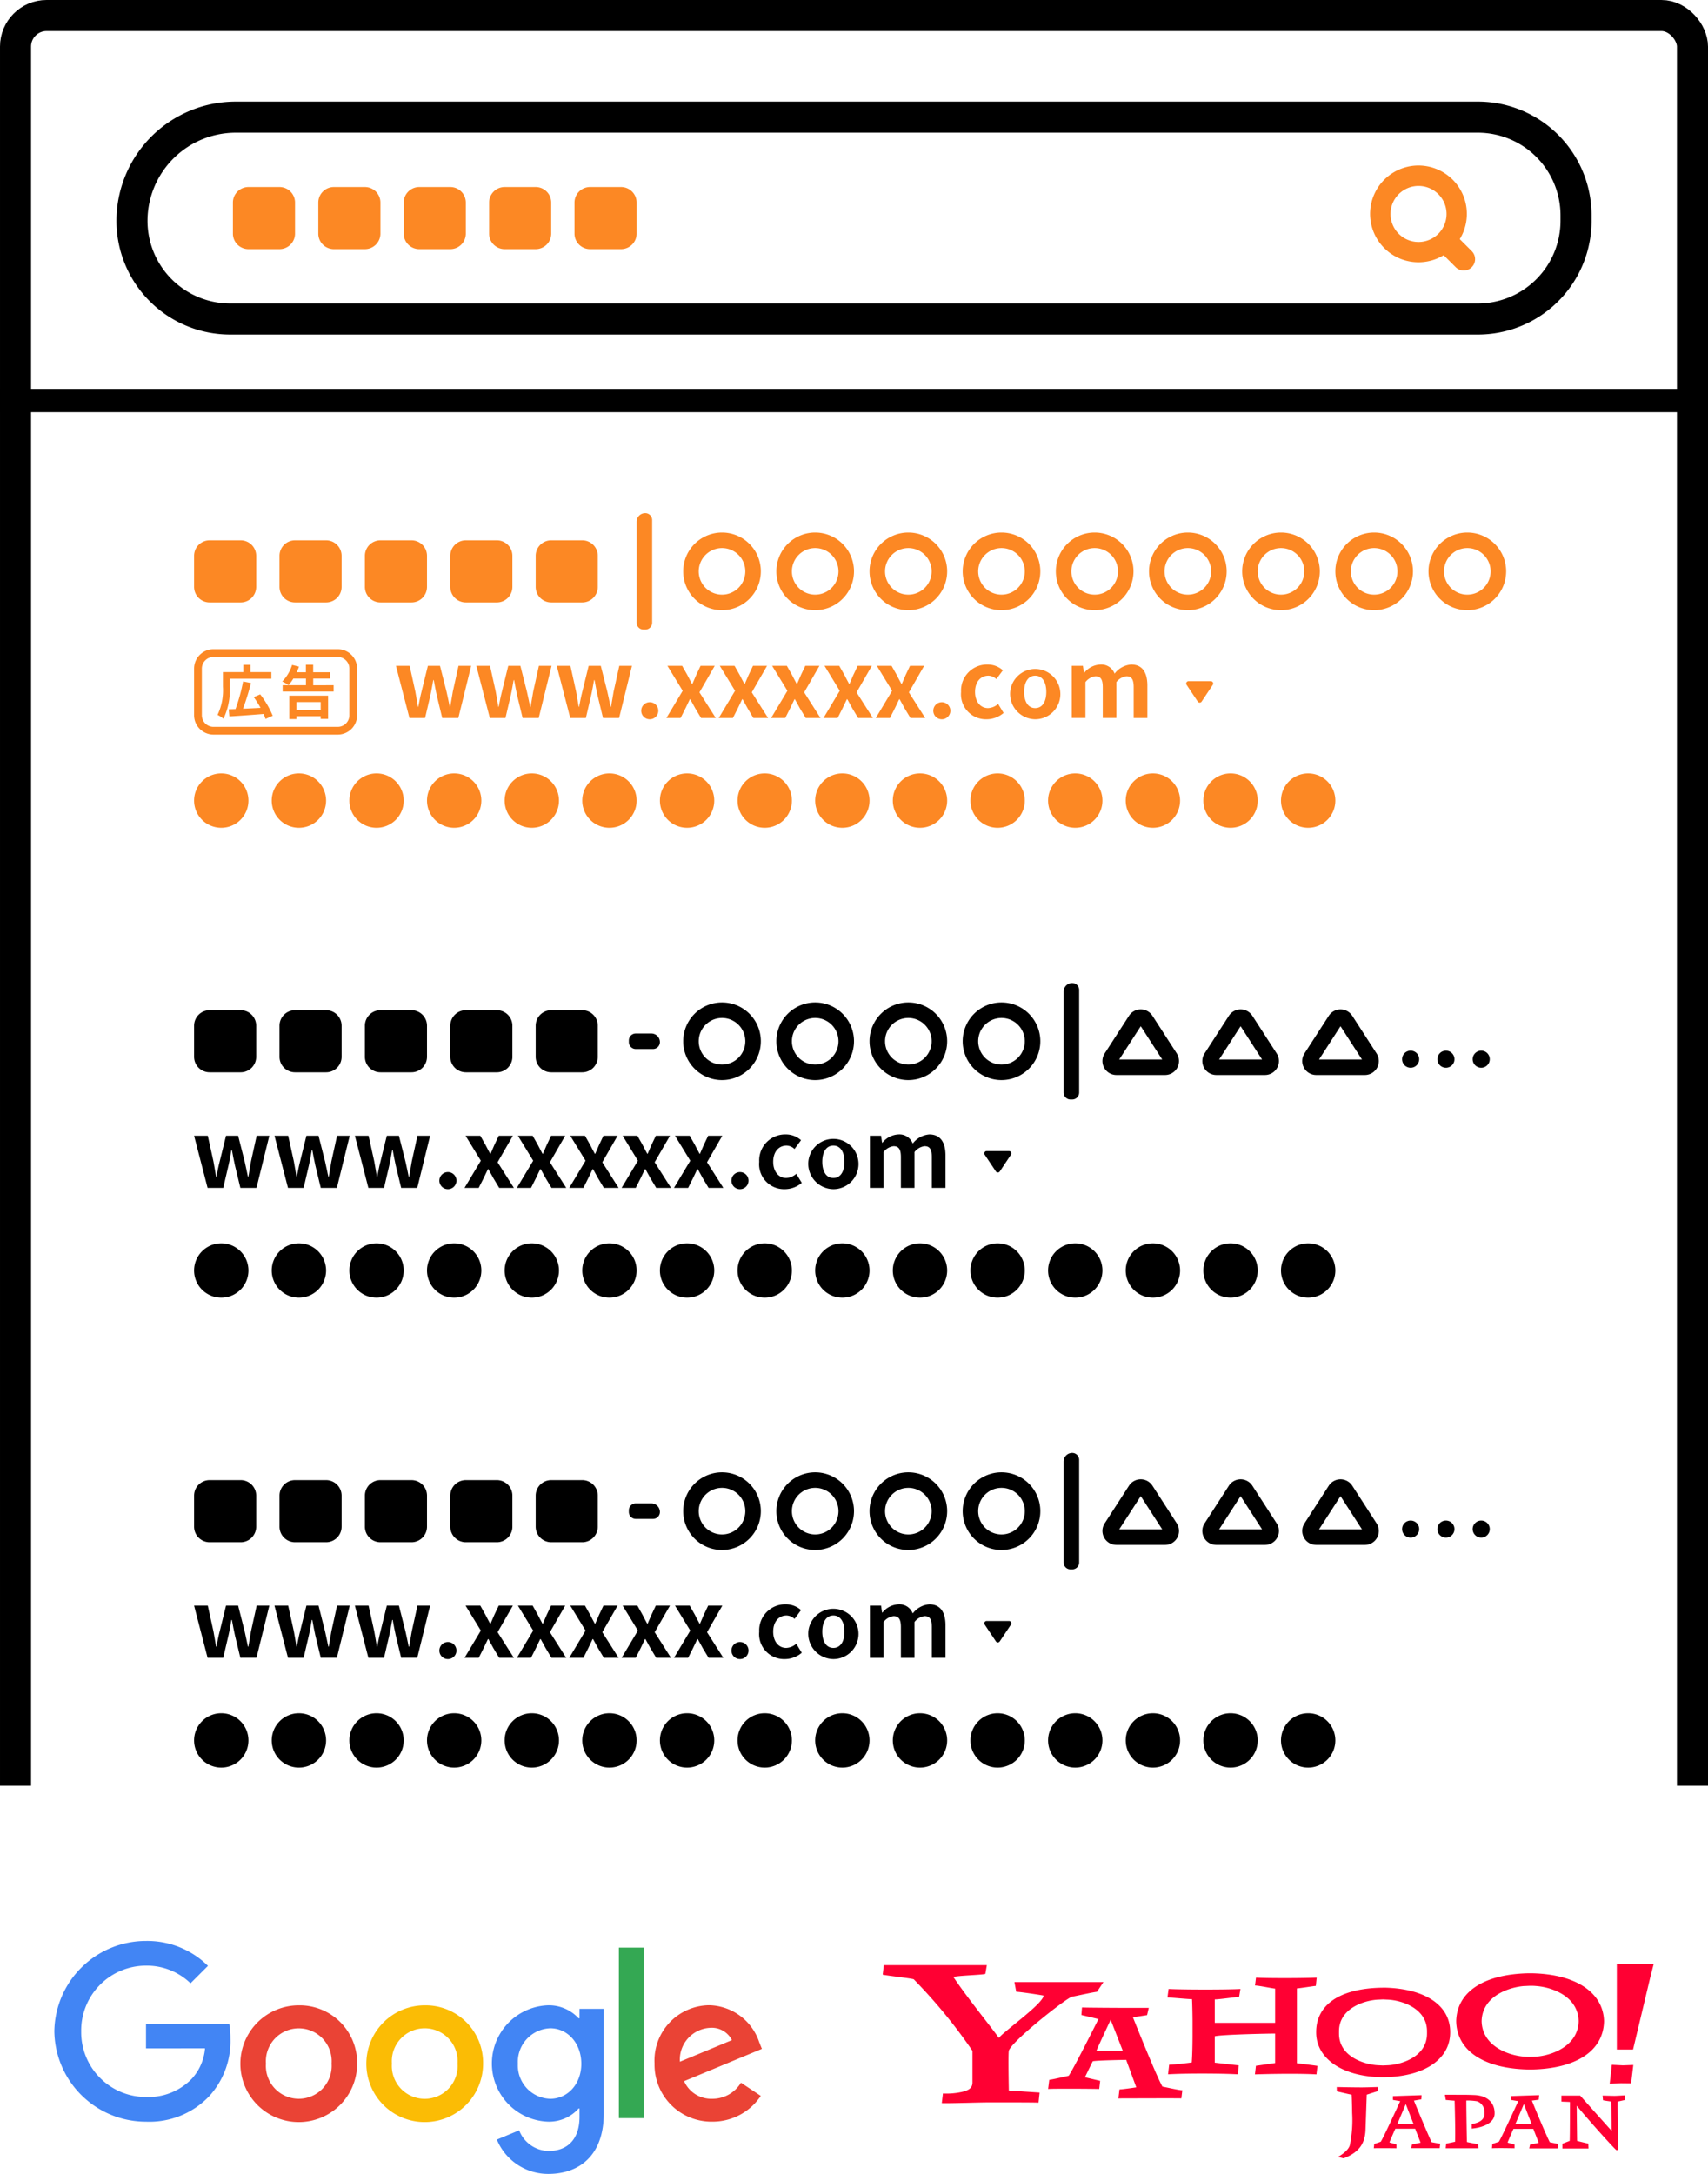<svg xmlns="http://www.w3.org/2000/svg" xmlns:xlink="http://www.w3.org/1999/xlink" width="220" height="280" viewBox="0 0 220 280">
  <defs>
    <clipPath id="clip-path">
      <rect id="長方形_516" data-name="長方形 516" width="220" height="280" transform="translate(2331 2807)" fill="#fff" stroke="#707070" stroke-width="1"/>
    </clipPath>
    <clipPath id="clip-path-2">
      <rect id="長方形_515" data-name="長方形 515" width="220" height="230" transform="translate(263 2848)" fill="#fff" stroke="#707070" stroke-width="1"/>
    </clipPath>
  </defs>
  <g id="img_set_content_02_02" transform="translate(-2331 -2807)" clip-path="url(#clip-path)">
    <g id="マスクグループ_25" data-name="マスクグループ 25" transform="translate(2068 -41)" clip-path="url(#clip-path-2)">
      <g id="グループ_768" data-name="グループ 768" transform="translate(-287 -357)">
        <rect id="長方形_513" data-name="長方形 513" width="220" height="3.001" transform="translate(550 3255.089)"/>
        <path id="パス_1625" data-name="パス 1625" d="M190.361,17.09A10.651,10.651,0,0,1,201,27.729v.722A10.651,10.651,0,0,1,190.361,39.09H29.639A10.652,10.652,0,0,1,19,28.451,11.374,11.374,0,0,1,30.361,17.09Zm0-4h-160A15.361,15.361,0,0,0,15,28.451,14.639,14.639,0,0,0,29.639,43.09H190.361A14.639,14.639,0,0,0,205,28.451v-.722A14.639,14.639,0,0,0,190.361,13.09" transform="translate(550 3205)"/>
        <path id="パス_1626" data-name="パス 1626" d="M189.572,32.346,188.025,30.8a6.231,6.231,0,1,0-2.069,2.068l1.548,1.548a1.462,1.462,0,1,0,2.068-2.068m-6.856-1.179a3.609,3.609,0,1,1,3.609-3.609,3.613,3.613,0,0,1-3.609,3.609" transform="translate(550 3205)" fill="#fc8824"/>
        <g id="グループ_756" data-name="グループ 756">
          <path id="パス_1627" data-name="パス 1627" d="M36,32.09H32a2,2,0,0,1-2-2v-4a2,2,0,0,1,2-2h4a2,2,0,0,1,2,2v4a2,2,0,0,1-2,2" transform="translate(550 3205)" fill="#fc8824"/>
          <path id="パス_1628" data-name="パス 1628" d="M47,32.09H43a2,2,0,0,1-2-2v-4a2,2,0,0,1,2-2h4a2,2,0,0,1,2,2v4a2,2,0,0,1-2,2" transform="translate(550 3205)" fill="#fc8824"/>
          <path id="パス_1629" data-name="パス 1629" d="M58,32.09H54a2,2,0,0,1-2-2v-4a2,2,0,0,1,2-2h4a2,2,0,0,1,2,2v4a2,2,0,0,1-2,2" transform="translate(550 3205)" fill="#fc8824"/>
          <path id="パス_1630" data-name="パス 1630" d="M69,32.09H65a2,2,0,0,1-2-2v-4a2,2,0,0,1,2-2h4a2,2,0,0,1,2,2v4a2,2,0,0,1-2,2" transform="translate(550 3205)" fill="#fc8824"/>
          <path id="パス_1631" data-name="パス 1631" d="M80,32.09H76a2,2,0,0,1-2-2v-4a2,2,0,0,1,2-2h4a2,2,0,0,1,2,2v4a2,2,0,0,1-2,2" transform="translate(550 3205)" fill="#fc8824"/>
        </g>
        <g id="グループ_759" data-name="グループ 759">
          <g id="グループ_757" data-name="グループ 757">
            <path id="パス_1633" data-name="パス 1633" d="M83.108,81.09h-.216A.892.892,0,0,1,82,80.2v-13a1.108,1.108,0,0,1,1.108-1.108.892.892,0,0,1,.892.892V80.2a.892.892,0,0,1-.892.892" transform="translate(550 3205)" fill="#fc8824"/>
            <path id="パス_1634" data-name="パス 1634" d="M93,78.59a5,5,0,1,1,5-5,5.006,5.006,0,0,1-5,5m0-8a3,3,0,1,0,3,3,3,3,0,0,0-3-3" transform="translate(550 3205)" fill="#fc8824"/>
            <path id="パス_1635" data-name="パス 1635" d="M105,78.59a5,5,0,1,1,5-5,5.006,5.006,0,0,1-5,5m0-8a3,3,0,1,0,3,3,3,3,0,0,0-3-3" transform="translate(550 3205)" fill="#fc8824"/>
            <path id="パス_1636" data-name="パス 1636" d="M117,78.59a5,5,0,1,1,5-5,5.006,5.006,0,0,1-5,5m0-8a3,3,0,1,0,3,3,3,3,0,0,0-3-3" transform="translate(550 3205)" fill="#fc8824"/>
            <path id="パス_1637" data-name="パス 1637" d="M129,78.59a5,5,0,1,1,5-5,5.006,5.006,0,0,1-5,5m0-8a3,3,0,1,0,3,3,3,3,0,0,0-3-3" transform="translate(550 3205)" fill="#fc8824"/>
            <path id="パス_1638" data-name="パス 1638" d="M141,78.59a5,5,0,1,1,5-5,5.006,5.006,0,0,1-5,5m0-8a3,3,0,1,0,3,3,3,3,0,0,0-3-3" transform="translate(550 3205)" fill="#fc8824"/>
            <path id="パス_1639" data-name="パス 1639" d="M153,78.59a5,5,0,1,1,5-5,5.006,5.006,0,0,1-5,5m0-8a3,3,0,1,0,3,3,3,3,0,0,0-3-3" transform="translate(550 3205)" fill="#fc8824"/>
            <path id="パス_1640" data-name="パス 1640" d="M165,78.59a5,5,0,1,1,5-5,5.006,5.006,0,0,1-5,5m0-8a3,3,0,1,0,3,3,3,3,0,0,0-3-3" transform="translate(550 3205)" fill="#fc8824"/>
            <path id="パス_1641" data-name="パス 1641" d="M177,78.59a5,5,0,1,1,5-5,5.006,5.006,0,0,1-5,5m0-8a3,3,0,1,0,3,3,3,3,0,0,0-3-3" transform="translate(550 3205)" fill="#fc8824"/>
            <path id="パス_1642" data-name="パス 1642" d="M189,78.59a5,5,0,1,1,5-5,5.006,5.006,0,0,1-5,5m0-8a3,3,0,1,0,3,3,3,3,0,0,0-3-3" transform="translate(550 3205)" fill="#fc8824"/>
            <path id="パス_1643" data-name="パス 1643" d="M31,77.59H27a2,2,0,0,1-2-2v-4a2,2,0,0,1,2-2h4a2,2,0,0,1,2,2v4a2,2,0,0,1-2,2" transform="translate(550 3205)" fill="#fc8824"/>
            <path id="パス_1644" data-name="パス 1644" d="M42,77.59H38a2,2,0,0,1-2-2v-4a2,2,0,0,1,2-2h4a2,2,0,0,1,2,2v4a2,2,0,0,1-2,2" transform="translate(550 3205)" fill="#fc8824"/>
            <path id="パス_1645" data-name="パス 1645" d="M53,77.59H49a2,2,0,0,1-2-2v-4a2,2,0,0,1,2-2h4a2,2,0,0,1,2,2v4a2,2,0,0,1-2,2" transform="translate(550 3205)" fill="#fc8824"/>
            <path id="パス_1646" data-name="パス 1646" d="M64,77.59H60a2,2,0,0,1-2-2v-4a2,2,0,0,1,2-2h4a2,2,0,0,1,2,2v4a2,2,0,0,1-2,2" transform="translate(550 3205)" fill="#fc8824"/>
            <path id="パス_1647" data-name="パス 1647" d="M75,77.59H71a2,2,0,0,1-2-2v-4a2,2,0,0,1,2-2h4a2,2,0,0,1,2,2v4a2,2,0,0,1-2,2" transform="translate(550 3205)" fill="#fc8824"/>
          </g>
          <g id="グループ_758" data-name="グループ 758">
            <path id="パス_1648" data-name="パス 1648" d="M28.5,106.616h0a3.5,3.5,0,1,1,3.5-3.5,3.5,3.5,0,0,1-3.5,3.5" transform="translate(550 3205)" fill="#fc8824"/>
            <path id="パス_1649" data-name="パス 1649" d="M38.5,106.616h0a3.5,3.5,0,1,1,3.5-3.5,3.5,3.5,0,0,1-3.5,3.5" transform="translate(550 3205)" fill="#fc8824"/>
            <path id="パス_1650" data-name="パス 1650" d="M48.5,106.616h0a3.5,3.5,0,1,1,3.5-3.5,3.5,3.5,0,0,1-3.5,3.5" transform="translate(550 3205)" fill="#fc8824"/>
            <path id="パス_1651" data-name="パス 1651" d="M58.5,106.616h0a3.5,3.5,0,1,1,3.5-3.5,3.5,3.5,0,0,1-3.5,3.5" transform="translate(550 3205)" fill="#fc8824"/>
            <path id="パス_1652" data-name="パス 1652" d="M68.5,106.616h0a3.5,3.5,0,1,1,3.5-3.5,3.5,3.5,0,0,1-3.5,3.5" transform="translate(550 3205)" fill="#fc8824"/>
            <path id="パス_1653" data-name="パス 1653" d="M78.5,106.616h0a3.5,3.5,0,1,1,3.5-3.5,3.5,3.5,0,0,1-3.5,3.5" transform="translate(550 3205)" fill="#fc8824"/>
            <path id="パス_1654" data-name="パス 1654" d="M88.5,106.616h0a3.5,3.5,0,1,1,3.5-3.5,3.5,3.5,0,0,1-3.5,3.5" transform="translate(550 3205)" fill="#fc8824"/>
            <path id="パス_1655" data-name="パス 1655" d="M98.5,106.616h0a3.5,3.5,0,1,1,3.5-3.5,3.5,3.5,0,0,1-3.5,3.5" transform="translate(550 3205)" fill="#fc8824"/>
            <path id="パス_1656" data-name="パス 1656" d="M108.5,106.616h0a3.5,3.5,0,1,1,3.5-3.5,3.5,3.5,0,0,1-3.5,3.5" transform="translate(550 3205)" fill="#fc8824"/>
            <path id="パス_1657" data-name="パス 1657" d="M118.5,106.616h0a3.5,3.5,0,1,1,3.5-3.5,3.5,3.5,0,0,1-3.5,3.5" transform="translate(550 3205)" fill="#fc8824"/>
            <path id="パス_1658" data-name="パス 1658" d="M128.5,106.616h0a3.5,3.5,0,1,1,3.5-3.5,3.5,3.5,0,0,1-3.5,3.5" transform="translate(550 3205)" fill="#fc8824"/>
            <path id="パス_1659" data-name="パス 1659" d="M138.5,106.616h0a3.5,3.5,0,1,1,3.5-3.5,3.5,3.5,0,0,1-3.5,3.5" transform="translate(550 3205)" fill="#fc8824"/>
            <path id="パス_1660" data-name="パス 1660" d="M148.5,106.616h0a3.5,3.5,0,1,1,3.5-3.5,3.5,3.5,0,0,1-3.5,3.5" transform="translate(550 3205)" fill="#fc8824"/>
            <path id="パス_1661" data-name="パス 1661" d="M158.5,106.616h0a3.5,3.5,0,1,1,3.5-3.5,3.5,3.5,0,0,1-3.5,3.5" transform="translate(550 3205)" fill="#fc8824"/>
            <path id="パス_1662" data-name="パス 1662" d="M168.5,106.616h0a3.5,3.5,0,1,1,3.5-3.5,3.5,3.5,0,0,1-3.5,3.5" transform="translate(550 3205)" fill="#fc8824"/>
          </g>
          <path id="パス_1663" data-name="パス 1663" d="M51,85.758h1.763l.731,3.31c.132.66.216,1.295.336,1.966h.048c.132-.671.252-1.319.42-1.966l.815-3.31h1.56l.839,3.31c.156.66.276,1.295.42,1.966h.06c.119-.671.216-1.306.335-1.966l.733-3.31h1.63l-1.655,6.716H56.96l-.707-2.927c-.145-.636-.252-1.247-.384-1.954h-.06c-.132.707-.228,1.331-.372,1.954l-.683,2.927H52.738Z" transform="translate(550 3205)" fill="#fc8824"/>
          <path id="パス_1664" data-name="パス 1664" d="M61.355,85.758h1.763l.731,3.31c.132.66.216,1.295.336,1.966h.048c.132-.671.252-1.319.42-1.966l.815-3.31h1.56l.839,3.31c.156.66.276,1.295.42,1.966h.06c.119-.671.216-1.306.335-1.966l.733-3.31h1.63L69.39,92.474H67.315l-.707-2.927c-.145-.636-.252-1.247-.384-1.954h-.06c-.132.707-.228,1.331-.372,1.954l-.683,2.927H63.093Z" transform="translate(550 3205)" fill="#fc8824"/>
          <path id="パス_1665" data-name="パス 1665" d="M71.711,85.758h1.763l.731,3.31c.132.66.216,1.295.336,1.966h.048c.132-.671.252-1.319.42-1.966l.815-3.31h1.56l.839,3.31c.156.66.276,1.295.42,1.966h.06c.119-.671.216-1.306.335-1.966l.733-3.31H81.4l-1.655,6.716H77.671l-.707-2.927c-.145-.636-.252-1.247-.384-1.954h-.06c-.132.707-.228,1.331-.372,1.954l-.683,2.927H73.449Z" transform="translate(550 3205)" fill="#fc8824"/>
          <path id="パス_1666" data-name="パス 1666" d="M82.594,91.49a1.1,1.1,0,1,1,1.092,1.151,1.095,1.095,0,0,1-1.092-1.151" transform="translate(550 3205)" fill="#fc8824"/>
          <path id="パス_1667" data-name="パス 1667" d="M87.934,88.972l-1.967-3.214h1.895l.672,1.187c.191.383.4.767.6,1.139h.048c.156-.372.336-.756.492-1.139l.564-1.187h1.822l-1.967,3.418,2.1,3.3H90.3l-.743-1.235c-.216-.384-.432-.792-.647-1.176h-.061c-.191.384-.372.78-.563,1.176l-.624,1.235H85.835Z" transform="translate(550 3205)" fill="#fc8824"/>
          <path id="パス_1668" data-name="パス 1668" d="M94.678,88.972l-1.967-3.214h1.9l.672,1.187c.191.383.395.767.6,1.139h.048c.156-.372.336-.756.492-1.139l.564-1.187H98.8l-1.967,3.418,2.1,3.3h-1.9L96.3,91.239c-.216-.384-.432-.792-.647-1.176h-.061c-.191.384-.372.78-.563,1.176L94.4,92.474H92.579Z" transform="translate(550 3205)" fill="#fc8824"/>
          <path id="パス_1669" data-name="パス 1669" d="M101.422,88.972l-1.967-3.214h1.895l.672,1.187c.191.383.395.767.6,1.139h.048c.156-.372.336-.756.492-1.139l.564-1.187h1.822l-1.967,3.418,2.1,3.3h-1.9l-.743-1.235c-.216-.384-.432-.792-.647-1.176h-.061c-.191.384-.372.78-.563,1.176l-.624,1.235H99.323Z" transform="translate(550 3205)" fill="#fc8824"/>
          <path id="パス_1670" data-name="パス 1670" d="M108.166,88.972,106.2,85.758h1.9l.672,1.187c.191.383.4.767.6,1.139h.048c.156-.372.336-.756.492-1.139l.564-1.187h1.822l-1.967,3.418,2.1,3.3h-1.9l-.743-1.235c-.216-.384-.432-.792-.647-1.176h-.061c-.191.384-.372.78-.563,1.176l-.624,1.235h-1.823Z" transform="translate(550 3205)" fill="#fc8824"/>
          <path id="パス_1671" data-name="パス 1671" d="M114.91,88.972l-1.967-3.214h1.895l.672,1.187c.191.383.395.767.6,1.139h.048c.156-.372.336-.756.492-1.139l.564-1.187h1.822l-1.967,3.418,2.1,3.3h-1.9l-.743-1.235c-.216-.384-.432-.792-.647-1.176h-.061c-.191.384-.372.78-.563,1.176l-.624,1.235h-1.823Z" transform="translate(550 3205)" fill="#fc8824"/>
          <path id="パス_1672" data-name="パス 1672" d="M120.215,91.49a1.1,1.1,0,1,1,1.092,1.151,1.095,1.095,0,0,1-1.092-1.151" transform="translate(550 3205)" fill="#fc8824"/>
          <path id="パス_1673" data-name="パス 1673" d="M123.791,89.115a3.35,3.35,0,0,1,3.431-3.525,2.937,2.937,0,0,1,1.955.743l-.84,1.139a1.53,1.53,0,0,0-1.02-.444c-1.031,0-1.726.828-1.726,2.087s.707,2.087,1.667,2.087a2.086,2.086,0,0,0,1.306-.539l.708,1.163a3.385,3.385,0,0,1-2.207.815,3.214,3.214,0,0,1-3.274-3.526" transform="translate(550 3205)" fill="#fc8824"/>
          <path id="パス_1674" data-name="パス 1674" d="M130.116,89.115a3.239,3.239,0,1,1,3.226,3.526,3.276,3.276,0,0,1-3.226-3.526m4.653,0c0-1.259-.516-2.087-1.427-2.087s-1.427.828-1.427,2.087.516,2.087,1.427,2.087,1.427-.816,1.427-2.087" transform="translate(550 3205)" fill="#fc8824"/>
          <path id="パス_1675" data-name="パス 1675" d="M138.047,85.758h1.439l.132.9h.036a2.831,2.831,0,0,1,2.063-1.067,1.83,1.83,0,0,1,1.848,1.175A2.973,2.973,0,0,1,145.7,85.59c1.427,0,2.087,1.007,2.087,2.7v4.186h-1.763V88.5c0-1.044-.3-1.4-.936-1.4a1.959,1.959,0,0,0-1.295.756v4.617h-1.751V88.5c0-1.044-.311-1.4-.947-1.4a1.912,1.912,0,0,0-1.283.756v4.617h-1.764Z" transform="translate(550 3205)" fill="#fc8824"/>
          <path id="パス_1676" data-name="パス 1676" d="M154.776,90.362l1.439-2.159a.3.3,0,0,0-.249-.467h-2.879a.3.3,0,0,0-.25.467l1.44,2.159a.3.3,0,0,0,.5,0" transform="translate(550 3205)" fill="#fc8824"/>
          <path id="パス_1677" data-name="パス 1677" d="M29.6,88.447a8.57,8.57,0,0,1-.82,4.123,3.4,3.4,0,0,0-.76-.492,7.346,7.346,0,0,0,.693-3.631V86.569h2.624V85.63h.925v.939h2.691v.85H29.6Zm4.6,4.153a4.325,4.325,0,0,0-.254-.641c-1.572.127-3.242.246-4.4.313l-.082-.917c.261-.007.552-.022.872-.03a22.865,22.865,0,0,0,.977-3.556l1.014.2A33.184,33.184,0,0,1,31.3,91.28c.709-.029,1.491-.066,2.259-.111a13.834,13.834,0,0,0-.872-1.379l.828-.358a11.84,11.84,0,0,1,1.61,2.758Z" transform="translate(550 3205)" fill="#fc8824"/>
          <path id="パス_1678" data-name="パス 1678" d="M42.975,88.254v.82H36.408v-.82h3V87.4H37.779a5.281,5.281,0,0,1-.611.842,5.076,5.076,0,0,0-.813-.469,5.329,5.329,0,0,0,1.268-2.133l.887.224a6.575,6.575,0,0,1-.291.723H39.4v-.968h.939v.968H42.52V87.4H40.343v.857Zm-5.71,1.35H42.26v2.989h-.954V92.25H38.175v.366h-.91Zm.91,1.826h3.131V90.424H38.175Z" transform="translate(550 3205)" fill="#fc8824"/>
          <path id="パス_1679" data-name="パス 1679" d="M43.5,94.616h-16a2.5,2.5,0,0,1-2.5-2.5v-6a2.5,2.5,0,0,1,2.5-2.5h16a2.5,2.5,0,0,1,2.5,2.5v6a2.5,2.5,0,0,1-2.5,2.5m-16-10a1.5,1.5,0,0,0-1.5,1.5v6a1.5,1.5,0,0,0,1.5,1.5h16a1.5,1.5,0,0,0,1.5-1.5v-6a1.5,1.5,0,0,0-1.5-1.5Z" transform="translate(550 3205)" fill="#fc8824"/>
        </g>
        <g id="グループ_763" data-name="グループ 763">
          <g id="グループ_760" data-name="グループ 760">
            <path id="パス_1680" data-name="パス 1680" d="M28.5,167.142h0a3.5,3.5,0,1,1,3.5-3.5,3.5,3.5,0,0,1-3.5,3.5" transform="translate(550 3205)"/>
            <path id="パス_1681" data-name="パス 1681" d="M38.5,167.142h0a3.5,3.5,0,1,1,3.5-3.5,3.5,3.5,0,0,1-3.5,3.5" transform="translate(550 3205)"/>
            <path id="パス_1682" data-name="パス 1682" d="M48.5,167.142h0a3.5,3.5,0,1,1,3.5-3.5,3.5,3.5,0,0,1-3.5,3.5" transform="translate(550 3205)"/>
            <path id="パス_1683" data-name="パス 1683" d="M58.5,167.142h0a3.5,3.5,0,1,1,3.5-3.5,3.5,3.5,0,0,1-3.5,3.5" transform="translate(550 3205)"/>
            <path id="パス_1684" data-name="パス 1684" d="M68.5,167.142h0a3.5,3.5,0,1,1,3.5-3.5,3.5,3.5,0,0,1-3.5,3.5" transform="translate(550 3205)"/>
            <path id="パス_1685" data-name="パス 1685" d="M78.5,167.142h0a3.5,3.5,0,1,1,3.5-3.5,3.5,3.5,0,0,1-3.5,3.5" transform="translate(550 3205)"/>
            <path id="パス_1686" data-name="パス 1686" d="M88.5,167.142h0a3.5,3.5,0,1,1,3.5-3.5,3.5,3.5,0,0,1-3.5,3.5" transform="translate(550 3205)"/>
            <path id="パス_1687" data-name="パス 1687" d="M98.5,167.142h0a3.5,3.5,0,1,1,3.5-3.5,3.5,3.5,0,0,1-3.5,3.5" transform="translate(550 3205)"/>
            <path id="パス_1688" data-name="パス 1688" d="M108.5,167.142h0a3.5,3.5,0,1,1,3.5-3.5,3.5,3.5,0,0,1-3.5,3.5" transform="translate(550 3205)"/>
            <path id="パス_1689" data-name="パス 1689" d="M118.5,167.142h0a3.5,3.5,0,1,1,3.5-3.5,3.5,3.5,0,0,1-3.5,3.5" transform="translate(550 3205)"/>
            <path id="パス_1690" data-name="パス 1690" d="M128.5,167.142h0a3.5,3.5,0,1,1,3.5-3.5,3.5,3.5,0,0,1-3.5,3.5" transform="translate(550 3205)"/>
            <path id="パス_1691" data-name="パス 1691" d="M138.5,167.142h0a3.5,3.5,0,1,1,3.5-3.5,3.5,3.5,0,0,1-3.5,3.5" transform="translate(550 3205)"/>
            <path id="パス_1692" data-name="パス 1692" d="M148.5,167.142h0a3.5,3.5,0,1,1,3.5-3.5,3.5,3.5,0,0,1-3.5,3.5" transform="translate(550 3205)"/>
            <path id="パス_1693" data-name="パス 1693" d="M158.5,167.142h0a3.5,3.5,0,1,1,3.5-3.5,3.5,3.5,0,0,1-3.5,3.5" transform="translate(550 3205)"/>
            <path id="パス_1694" data-name="パス 1694" d="M168.5,167.142h0a3.5,3.5,0,1,1,3.5-3.5,3.5,3.5,0,0,1-3.5,3.5" transform="translate(550 3205)"/>
          </g>
          <g id="グループ_761" data-name="グループ 761">
            <path id="パス_1695" data-name="パス 1695" d="M25,146.284h1.763l.731,3.31c.132.66.216,1.3.336,1.966h.048c.132-.671.252-1.319.42-1.966l.815-3.31h1.56l.839,3.31c.156.66.276,1.3.42,1.966h.06c.119-.671.216-1.306.335-1.966l.733-3.31h1.63L33.035,153H30.96l-.707-2.927c-.145-.636-.252-1.247-.384-1.954h-.06c-.132.707-.228,1.331-.372,1.954L28.754,153H26.738Z" transform="translate(550 3205)"/>
            <path id="パス_1696" data-name="パス 1696" d="M35.355,146.284h1.763l.731,3.31c.132.66.216,1.3.336,1.966h.048c.132-.671.252-1.319.42-1.966l.815-3.31h1.56l.839,3.31c.156.66.276,1.3.42,1.966h.06c.119-.671.216-1.306.335-1.966l.733-3.31h1.63L43.39,153H41.315l-.707-2.927c-.145-.636-.252-1.247-.384-1.954h-.06c-.132.707-.228,1.331-.372,1.954L39.109,153H37.093Z" transform="translate(550 3205)"/>
            <path id="パス_1697" data-name="パス 1697" d="M45.711,146.284h1.763l.731,3.31c.132.66.216,1.3.336,1.966h.048c.132-.671.252-1.319.42-1.966l.815-3.31h1.56l.839,3.31c.156.66.276,1.3.42,1.966h.06c.119-.671.216-1.306.335-1.966l.733-3.31H55.4L53.746,153H51.671l-.707-2.927c-.145-.636-.252-1.247-.384-1.954h-.06c-.132.707-.228,1.331-.372,1.954L49.465,153H47.449Z" transform="translate(550 3205)"/>
            <path id="パス_1698" data-name="パス 1698" d="M56.594,152.016a1.1,1.1,0,1,1,1.092,1.151,1.095,1.095,0,0,1-1.092-1.151" transform="translate(550 3205)"/>
            <path id="パス_1699" data-name="パス 1699" d="M61.934,149.5l-1.967-3.214h1.9l.672,1.187c.191.383.4.767.6,1.139h.048c.156-.372.336-.756.492-1.139l.564-1.187h1.822L64.092,149.7l2.1,3.3H64.3l-.743-1.235c-.216-.384-.432-.792-.647-1.176h-.061c-.191.384-.372.78-.563,1.176L61.658,153H59.835Z" transform="translate(550 3205)"/>
            <path id="パス_1700" data-name="パス 1700" d="M68.678,149.5l-1.967-3.214h1.9l.672,1.187c.191.383.395.767.6,1.139h.048c.156-.372.336-.756.492-1.139l.564-1.187H72.8L70.836,149.7l2.1,3.3h-1.9l-.743-1.235c-.216-.384-.432-.792-.647-1.176h-.061c-.191.384-.372.78-.563,1.176L68.4,153H66.579Z" transform="translate(550 3205)"/>
            <path id="パス_1701" data-name="パス 1701" d="M75.422,149.5l-1.967-3.214H75.35l.672,1.187c.191.383.395.767.6,1.139h.048c.156-.372.336-.756.492-1.139l.564-1.187h1.822L77.58,149.7l2.1,3.3h-1.9l-.743-1.235c-.216-.384-.432-.792-.647-1.176h-.061c-.191.384-.372.78-.563,1.176L75.146,153H73.323Z" transform="translate(550 3205)"/>
            <path id="パス_1702" data-name="パス 1702" d="M82.166,149.5,80.2,146.284h1.9l.672,1.187c.191.383.4.767.6,1.139h.048c.156-.372.336-.756.492-1.139l.564-1.187h1.822L84.324,149.7l2.1,3.3h-1.9l-.743-1.235c-.216-.384-.432-.792-.647-1.176h-.061c-.191.384-.372.78-.563,1.176L81.89,153H80.067Z" transform="translate(550 3205)"/>
            <path id="パス_1703" data-name="パス 1703" d="M88.91,149.5l-1.967-3.214h1.895l.672,1.187c.191.383.395.767.6,1.139h.048c.156-.372.336-.756.492-1.139l.564-1.187h1.822L91.068,149.7l2.1,3.3h-1.9l-.743-1.235c-.216-.384-.432-.792-.647-1.176h-.061c-.191.384-.372.78-.563,1.176L88.634,153H86.811Z" transform="translate(550 3205)"/>
            <path id="パス_1704" data-name="パス 1704" d="M94.215,152.016a1.1,1.1,0,1,1,1.092,1.151,1.095,1.095,0,0,1-1.092-1.151" transform="translate(550 3205)"/>
            <path id="パス_1705" data-name="パス 1705" d="M97.791,149.641a3.35,3.35,0,0,1,3.431-3.525,2.937,2.937,0,0,1,1.955.743l-.84,1.139a1.53,1.53,0,0,0-1.02-.444c-1.031,0-1.726.828-1.726,2.087s.707,2.087,1.667,2.087a2.086,2.086,0,0,0,1.306-.539l.708,1.163a3.385,3.385,0,0,1-2.207.815,3.214,3.214,0,0,1-3.274-3.526" transform="translate(550 3205)"/>
            <path id="パス_1706" data-name="パス 1706" d="M104.116,149.641a3.239,3.239,0,1,1,3.226,3.526,3.276,3.276,0,0,1-3.226-3.526m4.653,0c0-1.259-.516-2.087-1.427-2.087s-1.427.828-1.427,2.087.516,2.087,1.427,2.087,1.427-.816,1.427-2.087" transform="translate(550 3205)"/>
            <path id="パス_1707" data-name="パス 1707" d="M112.047,146.284h1.439l.132.9h.036a2.832,2.832,0,0,1,2.063-1.067,1.83,1.83,0,0,1,1.848,1.175,2.973,2.973,0,0,1,2.134-1.175c1.427,0,2.087,1.007,2.087,2.7V153h-1.763v-3.97c0-1.044-.3-1.4-.936-1.4a1.959,1.959,0,0,0-1.295.756V153h-1.751v-3.97c0-1.044-.311-1.4-.947-1.4a1.912,1.912,0,0,0-1.283.756V153h-1.764Z" transform="translate(550 3205)"/>
            <path id="パス_1708" data-name="パス 1708" d="M128.776,150.888l1.439-2.159a.3.3,0,0,0-.249-.467h-2.879a.3.3,0,0,0-.25.467l1.44,2.159a.3.3,0,0,0,.5,0" transform="translate(550 3205)"/>
          </g>
          <g id="グループ_762" data-name="グループ 762">
            <path id="パス_1709" data-name="パス 1709" d="M138.108,141.616h-.216a.892.892,0,0,1-.892-.892v-13a1.108,1.108,0,0,1,1.108-1.108.892.892,0,0,1,.892.892v13.216a.892.892,0,0,1-.892.892" transform="translate(550 3205)"/>
            <path id="パス_1710" data-name="パス 1710" d="M81,134.223v-.215a.892.892,0,0,1,.892-.892h2A1.107,1.107,0,0,1,85,134.223a.892.892,0,0,1-.892.893H81.892a.892.892,0,0,1-.892-.893" transform="translate(550 3205)"/>
            <path id="パス_1711" data-name="パス 1711" d="M93,139.116a5,5,0,1,1,5-5,5.006,5.006,0,0,1-5,5m0-8a3,3,0,1,0,3,3,3,3,0,0,0-3-3" transform="translate(550 3205)"/>
            <path id="パス_1712" data-name="パス 1712" d="M105,139.116a5,5,0,1,1,5-5,5.006,5.006,0,0,1-5,5m0-8a3,3,0,1,0,3,3,3,3,0,0,0-3-3" transform="translate(550 3205)"/>
            <path id="パス_1713" data-name="パス 1713" d="M117,139.116a5,5,0,1,1,5-5,5.006,5.006,0,0,1-5,5m0-8a3,3,0,1,0,3,3,3,3,0,0,0-3-3" transform="translate(550 3205)"/>
            <path id="パス_1714" data-name="パス 1714" d="M129,139.116a5,5,0,1,1,5-5,5.006,5.006,0,0,1-5,5m0-8a3,3,0,1,0,3,3,3,3,0,0,0-3-3" transform="translate(550 3205)"/>
            <path id="パス_1715" data-name="パス 1715" d="M31,138.116H27a2,2,0,0,1-2-2v-4a2,2,0,0,1,2-2h4a2,2,0,0,1,2,2v4a2,2,0,0,1-2,2" transform="translate(550 3205)"/>
            <path id="パス_1716" data-name="パス 1716" d="M42,138.116H38a2,2,0,0,1-2-2v-4a2,2,0,0,1,2-2h4a2,2,0,0,1,2,2v4a2,2,0,0,1-2,2" transform="translate(550 3205)"/>
            <path id="パス_1717" data-name="パス 1717" d="M53,138.116H49a2,2,0,0,1-2-2v-4a2,2,0,0,1,2-2h4a2,2,0,0,1,2,2v4a2,2,0,0,1-2,2" transform="translate(550 3205)"/>
            <path id="パス_1718" data-name="パス 1718" d="M64,138.116H60a2,2,0,0,1-2-2v-4a2,2,0,0,1,2-2h4a2,2,0,0,1,2,2v4a2,2,0,0,1-2,2" transform="translate(550 3205)"/>
            <path id="パス_1719" data-name="パス 1719" d="M75,138.116H71a2,2,0,0,1-2-2v-4a2,2,0,0,1,2-2h4a2,2,0,0,1,2,2v4a2,2,0,0,1-2,2" transform="translate(550 3205)"/>
            <path id="パス_1720" data-name="パス 1720" d="M150.065,138.463H143.8a1.8,1.8,0,0,1-1.512-2.777l3.133-4.85a1.791,1.791,0,0,1,1.512-.823h0a1.788,1.788,0,0,1,1.51.825l3.132,4.848a1.8,1.8,0,0,1-1.512,2.777m-5.9-2H149.7l-2.765-4.281Z" transform="translate(550 3205)"/>
            <path id="パス_1721" data-name="パス 1721" d="M162.931,138.463h-6.264a1.8,1.8,0,0,1-1.512-2.777l3.132-4.85a1.8,1.8,0,0,1,3.024,0l3.133,4.85a1.8,1.8,0,0,1-1.513,2.777m-5.9-2h5.531l-2.765-4.282Z" transform="translate(550 3205)"/>
            <path id="パス_1722" data-name="パス 1722" d="M175.8,138.463h-6.265a1.8,1.8,0,0,1-1.512-2.777l3.133-4.85a1.8,1.8,0,0,1,3.023,0l3.133,4.85a1.8,1.8,0,0,1-1.512,2.777m-5.9-2h5.531l-2.765-4.281Z" transform="translate(550 3205)"/>
            <path id="パス_1723" data-name="パス 1723" d="M180.6,136.378a1.1,1.1,0,1,1,1.1,1.151,1.1,1.1,0,0,1-1.1-1.151m4.546,0a1.1,1.1,0,1,1,1.091,1.151,1.1,1.1,0,0,1-1.091-1.151m4.545,0a1.1,1.1,0,1,1,1.092,1.151,1.1,1.1,0,0,1-1.092-1.151" transform="translate(550 3205)"/>
          </g>
        </g>
        <g id="グループ_767" data-name="グループ 767">
          <g id="グループ_764" data-name="グループ 764">
            <path id="パス_1724" data-name="パス 1724" d="M28.5,227.667h0a3.5,3.5,0,1,1,3.5-3.5,3.5,3.5,0,0,1-3.5,3.5" transform="translate(550 3205)"/>
            <path id="パス_1725" data-name="パス 1725" d="M38.5,227.667h0a3.5,3.5,0,1,1,3.5-3.5,3.5,3.5,0,0,1-3.5,3.5" transform="translate(550 3205)"/>
            <path id="パス_1726" data-name="パス 1726" d="M48.5,227.667h0a3.5,3.5,0,1,1,3.5-3.5,3.5,3.5,0,0,1-3.5,3.5" transform="translate(550 3205)"/>
            <path id="パス_1727" data-name="パス 1727" d="M58.5,227.667h0a3.5,3.5,0,1,1,3.5-3.5,3.5,3.5,0,0,1-3.5,3.5" transform="translate(550 3205)"/>
            <path id="パス_1728" data-name="パス 1728" d="M68.5,227.667h0a3.5,3.5,0,1,1,3.5-3.5,3.5,3.5,0,0,1-3.5,3.5" transform="translate(550 3205)"/>
            <path id="パス_1729" data-name="パス 1729" d="M78.5,227.667h0a3.5,3.5,0,1,1,3.5-3.5,3.5,3.5,0,0,1-3.5,3.5" transform="translate(550 3205)"/>
            <path id="パス_1730" data-name="パス 1730" d="M88.5,227.667h0a3.5,3.5,0,1,1,3.5-3.5,3.5,3.5,0,0,1-3.5,3.5" transform="translate(550 3205)"/>
            <path id="パス_1731" data-name="パス 1731" d="M98.5,227.667h0a3.5,3.5,0,1,1,3.5-3.5,3.5,3.5,0,0,1-3.5,3.5" transform="translate(550 3205)"/>
            <path id="パス_1732" data-name="パス 1732" d="M108.5,227.667h0a3.5,3.5,0,1,1,3.5-3.5,3.5,3.5,0,0,1-3.5,3.5" transform="translate(550 3205)"/>
            <path id="パス_1733" data-name="パス 1733" d="M118.5,227.667h0a3.5,3.5,0,1,1,3.5-3.5,3.5,3.5,0,0,1-3.5,3.5" transform="translate(550 3205)"/>
            <path id="パス_1734" data-name="パス 1734" d="M128.5,227.667h0a3.5,3.5,0,1,1,3.5-3.5,3.5,3.5,0,0,1-3.5,3.5" transform="translate(550 3205)"/>
            <path id="パス_1735" data-name="パス 1735" d="M138.5,227.667h0a3.5,3.5,0,1,1,3.5-3.5,3.5,3.5,0,0,1-3.5,3.5" transform="translate(550 3205)"/>
            <path id="パス_1736" data-name="パス 1736" d="M148.5,227.667h0a3.5,3.5,0,1,1,3.5-3.5,3.5,3.5,0,0,1-3.5,3.5" transform="translate(550 3205)"/>
            <path id="パス_1737" data-name="パス 1737" d="M158.5,227.667h0a3.5,3.5,0,1,1,3.5-3.5,3.5,3.5,0,0,1-3.5,3.5" transform="translate(550 3205)"/>
            <path id="パス_1738" data-name="パス 1738" d="M168.5,227.667h0a3.5,3.5,0,1,1,3.5-3.5,3.5,3.5,0,0,1-3.5,3.5" transform="translate(550 3205)"/>
          </g>
          <g id="グループ_765" data-name="グループ 765">
            <path id="パス_1739" data-name="パス 1739" d="M25,206.81h1.763l.731,3.31c.132.66.216,1.295.336,1.966h.048c.132-.671.252-1.319.42-1.966l.815-3.31h1.56l.839,3.31c.156.66.276,1.295.42,1.966h.06c.119-.671.216-1.306.335-1.966l.733-3.31h1.63l-1.655,6.716H30.96l-.707-2.927c-.145-.636-.252-1.247-.384-1.954h-.06c-.132.707-.228,1.331-.372,1.954l-.683,2.927H26.738Z" transform="translate(550 3205)"/>
            <path id="パス_1740" data-name="パス 1740" d="M35.355,206.81h1.763l.731,3.31c.132.66.216,1.295.336,1.966h.048c.132-.671.252-1.319.42-1.966l.815-3.31h1.56l.839,3.31c.156.66.276,1.295.42,1.966h.06c.119-.671.216-1.306.335-1.966l.733-3.31h1.63l-1.655,6.716H41.315l-.707-2.927c-.145-.636-.252-1.247-.384-1.954h-.06c-.132.707-.228,1.331-.372,1.954l-.683,2.927H37.093Z" transform="translate(550 3205)"/>
            <path id="パス_1741" data-name="パス 1741" d="M45.711,206.81h1.763l.731,3.31c.132.66.216,1.295.336,1.966h.048c.132-.671.252-1.319.42-1.966l.815-3.31h1.56l.839,3.31c.156.66.276,1.295.42,1.966h.06c.119-.671.216-1.306.335-1.966l.733-3.31H55.4l-1.655,6.716H51.671l-.707-2.927c-.145-.636-.252-1.247-.384-1.954h-.06c-.132.707-.228,1.331-.372,1.954l-.683,2.927H47.449Z" transform="translate(550 3205)"/>
            <path id="パス_1742" data-name="パス 1742" d="M56.594,212.542a1.1,1.1,0,1,1,1.092,1.151,1.095,1.095,0,0,1-1.092-1.151" transform="translate(550 3205)"/>
            <path id="パス_1743" data-name="パス 1743" d="M61.934,210.023l-1.967-3.213h1.9L62.534,208c.191.383.4.767.6,1.139h.048c.156-.372.336-.756.492-1.139l.564-1.187h1.822l-1.967,3.418,2.1,3.3H64.3l-.743-1.235c-.216-.384-.432-.792-.647-1.176h-.061c-.191.384-.372.78-.563,1.176l-.624,1.235H59.835Z" transform="translate(550 3205)"/>
            <path id="パス_1744" data-name="パス 1744" d="M68.678,210.023l-1.967-3.213h1.9L69.278,208c.191.383.395.767.6,1.139h.048c.156-.372.336-.756.492-1.139l.564-1.187H72.8l-1.967,3.418,2.1,3.3h-1.9l-.743-1.235c-.216-.384-.432-.792-.647-1.176h-.061c-.191.384-.372.78-.563,1.176l-.624,1.235H66.579Z" transform="translate(550 3205)"/>
            <path id="パス_1745" data-name="パス 1745" d="M75.422,210.023l-1.967-3.213H75.35L76.022,208c.191.383.395.767.6,1.139h.048c.156-.372.336-.756.492-1.139l.564-1.187h1.822l-1.967,3.418,2.1,3.3h-1.9l-.743-1.235c-.216-.384-.432-.792-.647-1.176h-.061c-.191.384-.372.78-.563,1.176l-.624,1.235H73.323Z" transform="translate(550 3205)"/>
            <path id="パス_1746" data-name="パス 1746" d="M82.166,210.023,80.2,206.81h1.9L82.766,208c.191.383.4.767.6,1.139h.048c.156-.372.336-.756.492-1.139l.564-1.187h1.822l-1.967,3.418,2.1,3.3h-1.9l-.743-1.235c-.216-.384-.432-.792-.647-1.176h-.061c-.191.384-.372.78-.563,1.176l-.624,1.235H80.067Z" transform="translate(550 3205)"/>
            <path id="パス_1747" data-name="パス 1747" d="M88.91,210.023l-1.967-3.213h1.895L89.51,208c.191.383.395.767.6,1.139h.048c.156-.372.336-.756.492-1.139l.564-1.187h1.822l-1.967,3.418,2.1,3.3h-1.9l-.743-1.235c-.216-.384-.432-.792-.647-1.176h-.061c-.191.384-.372.78-.563,1.176l-.624,1.235H86.811Z" transform="translate(550 3205)"/>
            <path id="パス_1748" data-name="パス 1748" d="M94.215,212.542a1.1,1.1,0,1,1,1.092,1.151,1.095,1.095,0,0,1-1.092-1.151" transform="translate(550 3205)"/>
            <path id="パス_1749" data-name="パス 1749" d="M97.791,210.167a3.35,3.35,0,0,1,3.431-3.525,2.937,2.937,0,0,1,1.955.743l-.84,1.139a1.529,1.529,0,0,0-1.02-.444c-1.031,0-1.726.828-1.726,2.087s.707,2.087,1.667,2.087a2.086,2.086,0,0,0,1.306-.539l.708,1.163a3.385,3.385,0,0,1-2.207.815,3.214,3.214,0,0,1-3.274-3.526" transform="translate(550 3205)"/>
            <path id="パス_1750" data-name="パス 1750" d="M104.116,210.167a3.239,3.239,0,1,1,3.226,3.526,3.276,3.276,0,0,1-3.226-3.526m4.653,0c0-1.259-.516-2.087-1.427-2.087s-1.427.828-1.427,2.087.516,2.087,1.427,2.087,1.427-.816,1.427-2.087" transform="translate(550 3205)"/>
            <path id="パス_1751" data-name="パス 1751" d="M112.047,206.81h1.439l.132.9h.036a2.832,2.832,0,0,1,2.063-1.067,1.83,1.83,0,0,1,1.848,1.175,2.973,2.973,0,0,1,2.134-1.175c1.427,0,2.087,1.007,2.087,2.7v4.186h-1.763v-3.97c0-1.044-.3-1.4-.936-1.4a1.959,1.959,0,0,0-1.295.756v4.617h-1.751v-3.97c0-1.044-.311-1.4-.947-1.4a1.912,1.912,0,0,0-1.283.756v4.617h-1.764Z" transform="translate(550 3205)"/>
            <path id="パス_1752" data-name="パス 1752" d="M128.776,211.413l1.439-2.158a.3.3,0,0,0-.249-.468h-2.879a.3.3,0,0,0-.25.468l1.44,2.158a.3.3,0,0,0,.5,0" transform="translate(550 3205)"/>
          </g>
          <g id="グループ_766" data-name="グループ 766">
            <path id="パス_1753" data-name="パス 1753" d="M138.108,202.142h-.216a.892.892,0,0,1-.892-.892v-13a1.108,1.108,0,0,1,1.108-1.108.892.892,0,0,1,.892.892V201.25a.892.892,0,0,1-.892.892" transform="translate(550 3205)"/>
            <path id="パス_1754" data-name="パス 1754" d="M81,194.749v-.216a.892.892,0,0,1,.892-.892h2A1.108,1.108,0,0,1,85,194.749a.892.892,0,0,1-.892.892H81.892a.892.892,0,0,1-.892-.892" transform="translate(550 3205)"/>
            <path id="パス_1755" data-name="パス 1755" d="M93,199.642a5,5,0,1,1,5-5,5.006,5.006,0,0,1-5,5m0-8a3,3,0,1,0,3,3,3,3,0,0,0-3-3" transform="translate(550 3205)"/>
            <path id="パス_1756" data-name="パス 1756" d="M105,199.642a5,5,0,1,1,5-5,5.006,5.006,0,0,1-5,5m0-8a3,3,0,1,0,3,3,3,3,0,0,0-3-3" transform="translate(550 3205)"/>
            <path id="パス_1757" data-name="パス 1757" d="M117,199.642a5,5,0,1,1,5-5,5.006,5.006,0,0,1-5,5m0-8a3,3,0,1,0,3,3,3,3,0,0,0-3-3" transform="translate(550 3205)"/>
            <path id="パス_1758" data-name="パス 1758" d="M129,199.642a5,5,0,1,1,5-5,5.006,5.006,0,0,1-5,5m0-8a3,3,0,1,0,3,3,3,3,0,0,0-3-3" transform="translate(550 3205)"/>
            <path id="パス_1759" data-name="パス 1759" d="M31,198.642H27a2,2,0,0,1-2-2v-4a2,2,0,0,1,2-2h4a2,2,0,0,1,2,2v4a2,2,0,0,1-2,2" transform="translate(550 3205)"/>
            <path id="パス_1760" data-name="パス 1760" d="M42,198.642H38a2,2,0,0,1-2-2v-4a2,2,0,0,1,2-2h4a2,2,0,0,1,2,2v4a2,2,0,0,1-2,2" transform="translate(550 3205)"/>
            <path id="パス_1761" data-name="パス 1761" d="M53,198.642H49a2,2,0,0,1-2-2v-4a2,2,0,0,1,2-2h4a2,2,0,0,1,2,2v4a2,2,0,0,1-2,2" transform="translate(550 3205)"/>
            <path id="パス_1762" data-name="パス 1762" d="M64,198.642H60a2,2,0,0,1-2-2v-4a2,2,0,0,1,2-2h4a2,2,0,0,1,2,2v4a2,2,0,0,1-2,2" transform="translate(550 3205)"/>
            <path id="パス_1763" data-name="パス 1763" d="M75,198.642H71a2,2,0,0,1-2-2v-4a2,2,0,0,1,2-2h4a2,2,0,0,1,2,2v4a2,2,0,0,1-2,2" transform="translate(550 3205)"/>
            <path id="パス_1764" data-name="パス 1764" d="M150.065,198.989H143.8a1.8,1.8,0,0,1-1.512-2.777l3.133-4.85a1.791,1.791,0,0,1,1.512-.823h0a1.788,1.788,0,0,1,1.51.825l3.132,4.848a1.8,1.8,0,0,1-1.512,2.777m-5.9-2H149.7l-2.765-4.281Z" transform="translate(550 3205)"/>
            <path id="パス_1765" data-name="パス 1765" d="M162.931,198.989h-6.264a1.8,1.8,0,0,1-1.512-2.777l3.132-4.85a1.8,1.8,0,0,1,3.024,0l3.133,4.85a1.8,1.8,0,0,1-1.513,2.777m-5.9-2h5.531l-2.765-4.282Z" transform="translate(550 3205)"/>
            <path id="パス_1766" data-name="パス 1766" d="M175.8,198.989h-6.265a1.8,1.8,0,0,1-1.512-2.777l3.133-4.85a1.8,1.8,0,0,1,3.023,0l3.133,4.85a1.8,1.8,0,0,1-1.512,2.777m-5.9-2h5.531l-2.765-4.281Z" transform="translate(550 3205)"/>
            <path id="パス_1767" data-name="パス 1767" d="M180.6,196.9a1.1,1.1,0,1,1,1.1,1.151,1.1,1.1,0,0,1-1.1-1.151m4.546,0a1.1,1.1,0,1,1,1.091,1.151,1.1,1.1,0,0,1-1.091-1.151m4.545,0a1.1,1.1,0,1,1,1.092,1.151,1.1,1.1,0,0,1-1.092-1.151" transform="translate(550 3205)"/>
          </g>
        </g>
        <g id="長方形_514" data-name="長方形 514" transform="translate(550 3205)" fill="none" stroke="#000" stroke-width="4">
          <rect width="220" height="280" rx="6" stroke="none"/>
          <rect x="2" y="2" width="216" height="276" rx="4" fill="none"/>
        </g>
      </g>
    </g>
    <g id="グループ_769" data-name="グループ 769" transform="translate(2068 -36)">
      <path id="download-1" d="M63.811,15.818l-.049.533c-.247.059-1.15.369-1.414.443-.028.832-.16,4.56-.16,4.56-.073,1.742-.825,2.881-2.822,3.645l-.721-.178c.972-.579,1.394-1.084,1.523-1.509a15.938,15.938,0,0,0,.3-4.149S60.445,17.4,60.4,16.8c-.3-.049-1.523-.349-1.9-.432l-.018-.554q1.578.041,3.157.048c.673,0,1.488-.035,2.174-.048Zm31.826,1.066-.039.6c-.146.035-.564.129-.93.209-.021.6.045,5.028.056,6.084,0,.153-.171.23-.307.09-.958-.937-4.007-4.394-5.024-5.645,0,.784.038,3.934.048,4.53.384.1,1.268.317,1.432.349l.038.63H87.546v-.61c.331-.139.642-.254.938-.369.042-.369.035-4.728.038-5.007-.251-.024-.752-.034-1.1-.052V16.92h2.418c.882,1,2.99,3.355,4.059,4.55,0-1.01-.059-3.376-.073-3.784-.181-.035-.6-.073-1.045-.167l-.059-.6c.181,0,1.331.035,1.544.035s1.174-.056,1.373-.073Zm-11.08-.024-.059.589-.878.118c.331.826,1.561,3.822,2.3,5.355l1.073.227-.063.568H83.275l.112-.494C83.86,23.132,84.5,23,84.5,23l-.7-1.8h-2.55c-.206.411-.767,1.77-.767,1.77l.9.244V23.7c-.282,0-2.08-.045-2.913,0l.059-.55c.293-.108.589-.2.833-.286.278-.4,1.878-3.868,2.5-5.226l-.941-.164v-.491Zm-9.49-.045c.4,0,1.023.028,1.023.028,1.916.038,2.728,1.1,2.728,2.32v.059c0,1.052-1.146,1.767-2.941,1.948v-.592c.854-.136,1.635-.485,1.635-1.324l0-.119a1.461,1.461,0,0,0-.941-1.481,7.533,7.533,0,0,0-1.394-.1c-.017.213.053,5.115.084,5.346.241.059,1.192.233,1.456.3l.031.5h-4.23l.063-.589c.261-.066.937-.2,1.143-.247.056-.983-.028-4.446-.056-5.286q-.57-.041-1.139-.1l-.112-.672Zm-5.66.049-.028.533-.951.171c.561,1.4,1.818,4.383,2.278,5.355l1.1.2-.063.568H68.09l.08-.481c.474-.091,1.115-.227,1.115-.227l-.7-1.8h-2.55c-.2.407-.766,1.767-.766,1.767l.9.257V23.7c-.279,0-2.09-.028-2.913,0l.059-.55c.261-.091.53-.174.833-.286.279-.394,1.885-3.868,2.509-5.226l-.941-.164V16.99l3.686-.126ZM67.376,18.01s-.948,2.234-1.094,2.582l2.1.007Zm15.209,0s-.948,2.234-1.094,2.582l2.1.007ZM13.415.115l-.192,1.129c-.582.146-3.39.2-4.122.394,1.9,2.819,4.878,6.446,5.864,7.857.533-.784,5.621-4.338,5.767-5.457C20,3.892,17.6,3.544,17.2,3.544L16.969,2.3H28.429L27.6,3.547c-.488.045-2.512.5-3.209.634s-7.705,5.676-8.143,6.941c-.1.439,0,5.143,0,5.143l3.961.261-.139,1.3c-.568-.038-4.237-.031-6.536-.031-1.167,0-4.725.129-5.923.094l.149-1.244a8.993,8.993,0,0,0,2.6-.24c.7-.185,1.2-.463,1.2-1.167V11.15A67.619,67.619,0,0,0,3.993,1.934C3.547,1.8.7,1.484,0,1.342L.143.115H13.415ZM25.669,5.564c.45.027,4.411.05,5.664.052h2.938l-.219.934-1.823.285c.993,2.477,3.213,7.948,3.8,8.913l.018.014c.519.094,2,.443,2.547.474l-.126,1.045c-.2-.03-6.963,0-8,0h-.109l.14-1.16c.613-.028,2.163-.269,2.163-.269l-1.3-3.537s-3.658.056-4.3.178c-.122.213-1.014,2.066-1.014,2.066l1.962.463-.122,1.045c-.519-.028-6.146-.063-6.581,0l.149-1.178c.527-.063,1.927-.4,2.5-.523.644-.92,3.836-7.306,3.836-7.306l-2.2-.526Zm68.247,7.387,1.428.07,1.338-.049L96.4,15.345l-1.324-.014-1.435.059.275-2.439ZM64.686,3.014c5.077.122,8.411,2.213,8.411,5.7v.135c-.048,3.4-3.334,5.6-8.411,5.7h-.491c-5.073-.108-8.327-2.439-8.362-5.714v-.1c0-3.478,2.976-5.6,8.362-5.714ZM55.9,1.721l-.111,1.066c-.421.035-1.93.289-2.439.324v9.634s2.195.268,2.651.348l-.132,1.091c-2.09-.126-5.76-.074-7.923,0l.129-1.108c.324-.032,2.035-.3,2.471-.349v-3.8c-1.046,0-6.857.125-7.774.348v3.4s2.505.289,3.091.349l-.132,1.15c-2.283-.129-6.819-.132-8.976,0l.143-1.234c.676-.017,2.488-.227,2.909-.293.062-.8.094-2.031.1-3.343V7.359c0-.585-.031-2.275-.066-2.86-.5,0-2.575-.2-3.16-.227l.143-1.091c1.875.1,7.666.1,9.254,0L45.909,4.2c-.453.024-2.505.327-3.136.331V7.547h7.774V3.136c-.572-.059-1.972-.373-2.592-.4l.129-1.014c1.3.1,6.439.08,7.815,0ZM83.623,1.16c5.652.118,9.157,2.47,9.286,6.115v.063h0v.056c-.111,3.8-3.634,6.045-9.282,6.163h-.474c-5.648-.118-9.17-2.362-9.282-6.163V7.272c.126-3.787,3.648-5.993,9.3-6.112ZM64.442,4.53l-.516.024c-1.756.049-5.15,1.052-5.15,4.08v.3c0,3.035,3.408,4.031,5.15,4.08l.516.024.516-.024c1.759-.049,5.153-1.052,5.153-4.08v-.3c0-3.035-3.411-4.031-5.153-4.08l-.516-.024ZM83.586,2.776h-.193c-.258,0-.512.028-.773.028-1.92.146-5.4,1.275-5.474,4.529.073,3.254,3.554,4.432,5.474,4.564a7.217,7.217,0,0,0,.774.028c.254,0,.512-.01.773-.028,1.92-.132,5.4-1.31,5.474-4.564-.073-3.272-3.554-4.4-5.473-4.53a6.438,6.438,0,0,0-.774-.028ZM29.362,7.15s-1.652,3.509-1.836,4h3.4ZM99.3,0l-.425,1.648-2.226,9.334H94.56V0Z" transform="translate(376.697 3096)" fill="#f03"/>
      <g id="download" transform="translate(269.64 3092.53)">
        <path id="パス_1768" data-name="パス 1768" d="M86.291,32.5A7.52,7.52,0,1,1,78.77,25,7.4,7.4,0,0,1,86.291,32.5ZM83,32.5a4.239,4.239,0,1,0-8.457,0A4.239,4.239,0,1,0,83,32.5Z" transform="translate(-46.93 -16.239)" fill="#ea4335"/>
        <path id="パス_1769" data-name="パス 1769" d="M134.291,32.5a7.52,7.52,0,1,1-7.52-7.5A7.4,7.4,0,0,1,134.291,32.5ZM131,32.5a4.239,4.239,0,1,0-8.456,0,4.239,4.239,0,1,0,8.456,0Z" transform="translate(-78.706 -16.239)" fill="#fbbc05"/>
        <path id="パス_1770" data-name="パス 1770" d="M181.6,25.453V38.912c0,5.536-3.265,7.8-7.125,7.8a7.139,7.139,0,0,1-6.645-4.418L170.7,41.1a4.141,4.141,0,0,0,3.775,2.66c2.471,0,4-1.524,4-4.394V38.286h-.115a5.1,5.1,0,0,1-3.948,1.7,7.5,7.5,0,0,1,0-14.99,5.2,5.2,0,0,1,3.948,1.676h.115v-1.22H181.6Zm-2.893,7.071c0-2.64-1.761-4.57-4-4.57a4.335,4.335,0,0,0-4.174,4.57,4.3,4.3,0,0,0,4.174,4.516C176.947,37.039,178.708,35.136,178.708,32.524Z" transform="translate(-110.47 -16.239)" fill="#4285f4"/>
        <path id="パス_1771" data-name="パス 1771" d="M218.711,3V24.969H215.5V3Z" transform="translate(-142.425 -1.675)" fill="#34a853"/>
        <path id="パス_1772" data-name="パス 1772" d="M240.22,34.957l2.555,1.7a7.462,7.462,0,0,1-6.246,3.322,7.335,7.335,0,0,1-7.439-7.5,7.124,7.124,0,0,1,7.071-7.5,6.962,6.962,0,0,1,6.415,4.769l.341.852L232.9,34.761a3.815,3.815,0,0,0,3.633,2.271A4.278,4.278,0,0,0,240.22,34.957Zm-7.865-2.7,6.7-2.782a2.9,2.9,0,0,0-2.782-1.589A4.112,4.112,0,0,0,232.355,32.26Z" transform="translate(-151.422 -16.232)" fill="#ea4335"/>
        <path id="パス_1773" data-name="パス 1773" d="M12.166,14.307v-3.18H22.884a10.538,10.538,0,0,1,.159,1.92,10.5,10.5,0,0,1-2.755,7.439,10.644,10.644,0,0,1-8.119,3.265A11.8,11.8,0,0,1,.36,12.11,11.8,11.8,0,0,1,12.169.47a11.092,11.092,0,0,1,7.977,3.208L17.9,5.922A8.107,8.107,0,0,0,12.166,3.65a8.35,8.35,0,0,0-8.348,8.46,8.35,8.35,0,0,0,8.348,8.46,7.787,7.787,0,0,0,5.878-2.329A6.592,6.592,0,0,0,19.767,14.3Z" transform="translate(0 0)" fill="#4285f4"/>
      </g>
    </g>
  </g>
</svg>
